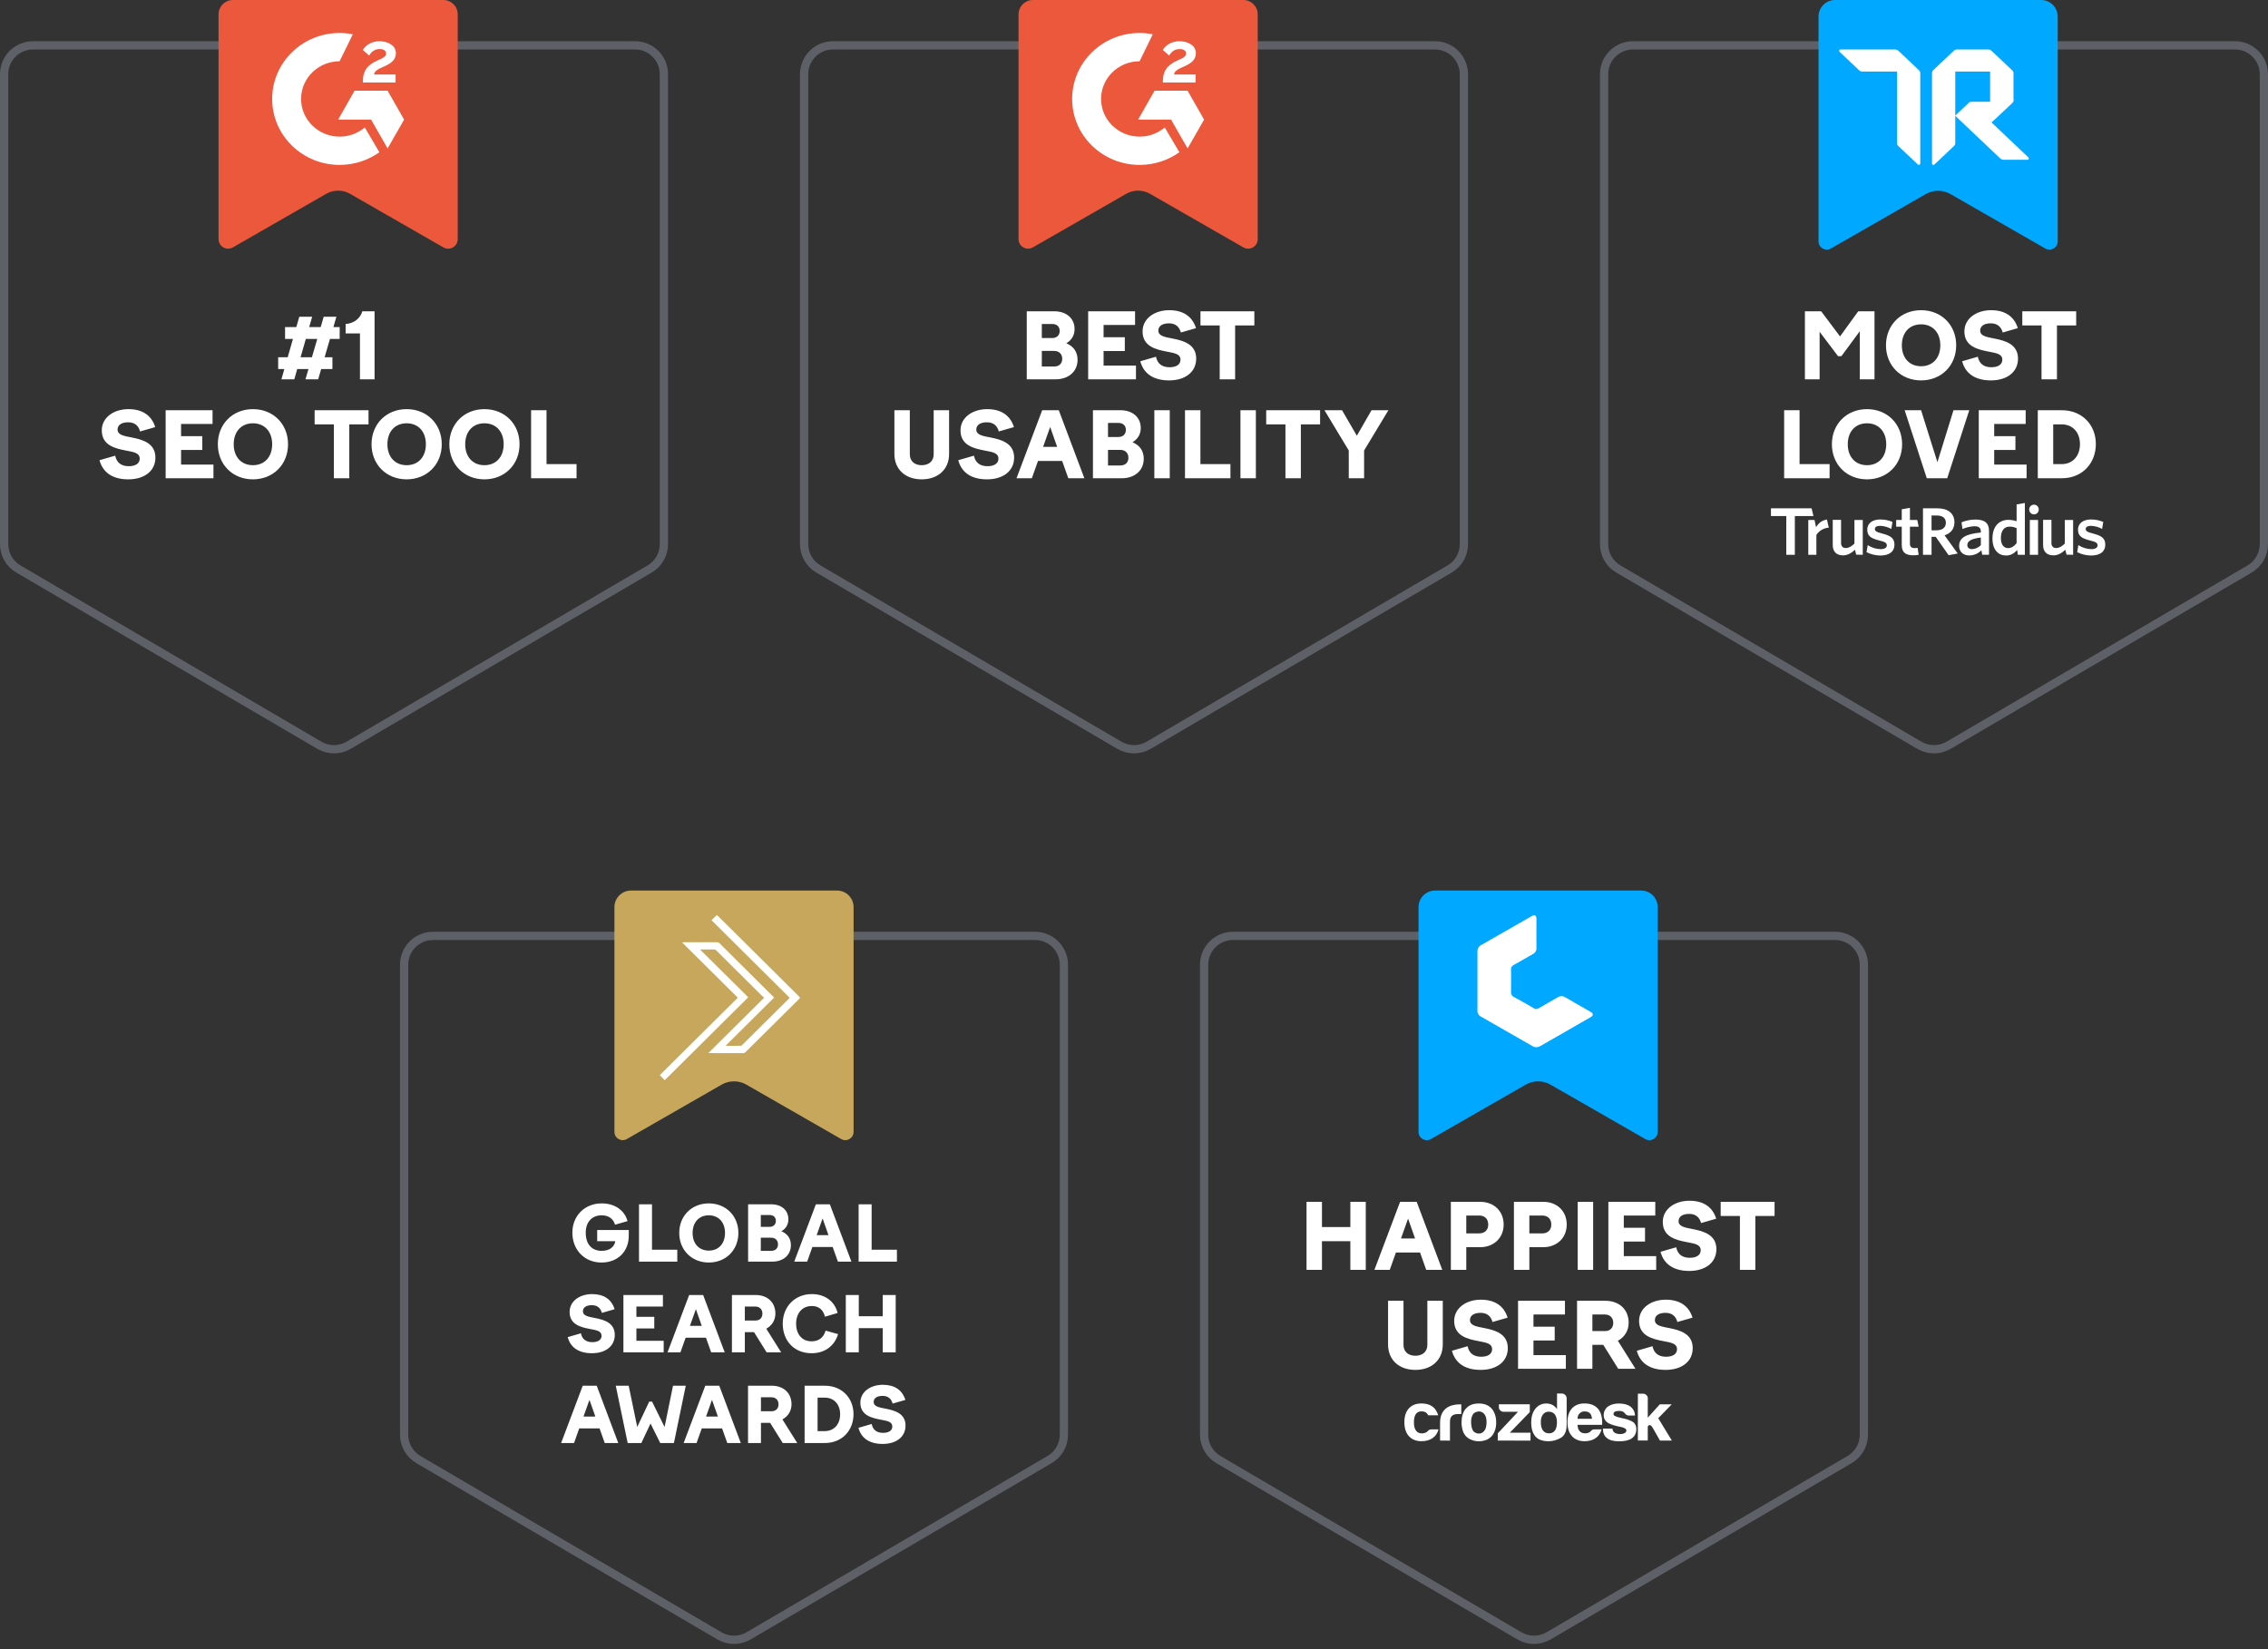<svg width="275" height="200" viewBox="0 0 275 200" fill="none" xmlns="http://www.w3.org/2000/svg">
<rect x="0" y="0" width="275" height="200" fill="#333333" stroke="none"/>
<path d="M0.5 65.985V9C0.5 7.067 2.067 5.5 4 5.5H77C78.933 5.5 80.5 7.067 80.5 9V65.985C80.5 67.228 79.841 68.377 78.769 69.005L42.269 90.384C41.176 91.024 39.824 91.024 38.731 90.384L2.231 69.005C1.159 68.377 0.5 67.228 0.5 65.985Z" stroke="#5E6067"/>
<path d="M28.237 0C27.278 0 26.5 0.778 26.5 1.737V29C26.5 29.89 27.463 30.447 28.235 30.004L39.559 23.504C40.451 22.992 41.549 22.992 42.441 23.504L53.765 30.004C54.537 30.447 55.5 29.89 55.5 29V1.737C55.5 0.778 54.722 0 53.763 0H28.237Z" fill="#EB583C"/>
<path d="M47.968 9.032H45.347C45.422 8.665 45.676 8.468 46.186 8.233L46.674 8.017C47.533 7.622 48 7.18 48 6.457C48 5.996 47.798 5.639 47.406 5.385C47.013 5.122 46.546 5 45.995 5C45.56 5 45.167 5.103 44.796 5.301C44.435 5.498 44.17 5.752 44 6.062L44.764 6.739C45.061 6.212 45.485 5.949 46.048 5.949C46.525 5.949 46.812 6.165 46.812 6.466C46.812 6.72 46.674 6.927 46.122 7.18L45.814 7.312C45.135 7.613 44.668 7.961 44.403 8.355C44.138 8.741 44 9.239 44 9.84V10H47.968V9.041V9.032Z" fill="white"/>
<path d="M46.998 11H42.993L41 14.505H44.995L46.998 18L49 14.505L46.998 11Z" fill="white"/>
<path d="M41.179 16.57C38.601 16.57 36.507 14.522 36.507 12C36.507 9.478 38.601 7.43 41.179 7.43L42.78 4.155C42.266 4.058 41.733 4 41.179 4C36.665 4 33 7.585 33 12C33 16.416 36.665 20 41.179 20C42.977 20 44.647 19.43 46 18.464L44.232 15.459C43.412 16.145 42.355 16.57 41.189 16.57H41.179Z" fill="white"/>
<path d="M33.728 44.757V43.327H34.883L35.521 41.105H34.564V39.664H35.928L36.291 38.41H37.853L37.49 39.664H38.887L39.25 38.41H40.79L40.427 39.664H41.186V41.105H40.009L39.36 43.327H40.306V44.757H38.942L38.579 46H37.039L37.402 44.757H36.038L35.686 46H34.124L34.476 44.757H33.728ZM36.445 43.327H37.82L38.469 41.105H37.083L36.445 43.327ZM43.646 46V40.434H41.908V39.29C42.997 39.224 43.723 38.52 43.932 37.75H45.417V46H43.646ZM18.821 51.796L16.984 52.324C16.808 51.642 16.346 51.213 15.543 51.213C14.751 51.213 14.256 51.532 14.256 52.093C14.256 52.764 15.059 52.874 16.005 53.061C17.292 53.314 18.843 53.743 18.843 55.492C18.843 57.12 17.512 58.132 15.554 58.132C13.695 58.132 12.474 57.34 12.067 55.811L13.97 55.261C14.146 56.152 14.751 56.537 15.62 56.537C16.39 56.537 16.94 56.229 16.94 55.624C16.94 54.909 16.192 54.821 15.301 54.645C13.97 54.392 12.342 54.018 12.342 52.192C12.342 50.63 13.794 49.618 15.576 49.618C17.248 49.618 18.37 50.355 18.821 51.796ZM20.085 58V49.75H25.772V51.411H21.955V52.896H24.529V54.568H21.955V56.339H25.882V58H20.085ZM26.413 53.875C26.413 51.422 28.206 49.618 30.669 49.618C33.133 49.618 34.926 51.422 34.926 53.875C34.926 56.328 33.133 58.132 30.669 58.132C28.206 58.132 26.413 56.328 26.413 53.875ZM33.002 53.875C33.002 52.335 32.078 51.334 30.669 51.334C29.262 51.334 28.337 52.335 28.337 53.875C28.337 55.415 29.262 56.416 30.669 56.416C32.078 56.416 33.002 55.415 33.002 53.875ZM40.482 58V51.466H38.15V49.75H44.684V51.466H42.352V58H40.482ZM45.05 53.875C45.05 51.422 46.843 49.618 49.307 49.618C51.771 49.618 53.564 51.422 53.564 53.875C53.564 56.328 51.771 58.132 49.307 58.132C46.843 58.132 45.05 56.328 45.05 53.875ZM51.639 53.875C51.639 52.335 50.715 51.334 49.307 51.334C47.899 51.334 46.975 52.335 46.975 53.875C46.975 55.415 47.899 56.416 49.307 56.416C50.715 56.416 51.639 55.415 51.639 53.875ZM54.482 53.875C54.482 51.422 56.275 49.618 58.739 49.618C61.203 49.618 62.996 51.422 62.996 53.875C62.996 56.328 61.203 58.132 58.739 58.132C56.275 58.132 54.482 56.328 54.482 53.875ZM61.071 53.875C61.071 52.335 60.147 51.334 58.739 51.334C57.331 51.334 56.407 52.335 56.407 53.875C56.407 55.415 57.331 56.416 58.739 56.416C60.147 56.416 61.071 55.415 61.071 53.875ZM64.397 58V49.75H66.267V56.284H69.908V58H64.397Z" fill="white"/>
<path d="M97.5 65.985V9C97.5 7.067 99.067 5.5 101 5.5H174C175.933 5.5 177.5 7.067 177.5 9V65.985C177.5 67.228 176.841 68.377 175.769 69.005L139.269 90.384C138.176 91.024 136.824 91.024 135.731 90.384L99.231 69.005C98.159 68.377 97.5 67.228 97.5 65.985Z" stroke="#5E6067"/>
<path d="M125.237 0C124.278 0 123.5 0.778 123.5 1.737V29C123.5 29.89 124.463 30.447 125.235 30.004L136.558 23.504C137.451 22.992 138.549 22.992 139.442 23.504L150.765 30.004C151.537 30.447 152.5 29.89 152.5 29V1.737C152.5 0.778 151.722 0 150.763 0H125.237Z" fill="#EB583C"/>
<path d="M144.968 9.032H142.347C142.422 8.665 142.676 8.468 143.186 8.233L143.674 8.017C144.533 7.622 145 7.18 145 6.457C145 5.996 144.798 5.639 144.406 5.385C144.013 5.122 143.546 5 142.995 5C142.56 5 142.167 5.103 141.796 5.301C141.435 5.498 141.17 5.752 141 6.062L141.764 6.739C142.061 6.212 142.485 5.949 143.048 5.949C143.525 5.949 143.812 6.165 143.812 6.466C143.812 6.72 143.674 6.927 143.122 7.18L142.814 7.312C142.135 7.613 141.668 7.961 141.403 8.355C141.138 8.741 141 9.239 141 9.84V10H144.968V9.041V9.032Z" fill="white"/>
<path d="M143.998 11H139.993L138 14.505H141.995L143.998 18L146 14.505L143.998 11Z" fill="white"/>
<path d="M138.179 16.57C135.601 16.57 133.507 14.522 133.507 12C133.507 9.478 135.601 7.43 138.179 7.43L139.78 4.155C139.266 4.058 138.733 4 138.179 4C133.665 4 130 7.585 130 12C130 16.416 133.665 20 138.179 20C139.977 20 141.647 19.43 143 18.464L141.232 15.459C140.412 16.145 139.355 16.57 138.189 16.57H138.179Z" fill="white"/>
<path d="M124.497 46V37.75H127.83C129.293 37.75 130.294 38.597 130.294 39.906C130.294 40.643 129.964 41.226 129.293 41.633C130.217 42.007 130.657 42.733 130.657 43.635C130.657 45.054 129.568 46 127.995 46H124.497ZM127.588 39.29H126.323V40.995H127.588C128.138 40.995 128.49 40.654 128.49 40.137C128.49 39.609 128.138 39.29 127.588 39.29ZM127.808 42.557H126.323V44.449H127.808C128.435 44.449 128.798 44.086 128.798 43.514C128.798 42.92 128.402 42.557 127.808 42.557ZM131.942 46V37.75H137.629V39.411H133.812V40.896H136.386V42.568H133.812V44.339H137.739V46H131.942ZM145.018 39.796L143.181 40.324C143.005 39.642 142.543 39.213 141.74 39.213C140.948 39.213 140.453 39.532 140.453 40.093C140.453 40.764 141.256 40.874 142.202 41.061C143.489 41.314 145.04 41.743 145.04 43.492C145.04 45.12 143.709 46.132 141.751 46.132C139.892 46.132 138.671 45.34 138.264 43.811L140.167 43.261C140.343 44.152 140.948 44.537 141.817 44.537C142.587 44.537 143.137 44.229 143.137 43.624C143.137 42.909 142.389 42.821 141.498 42.645C140.167 42.392 138.539 42.018 138.539 40.192C138.539 38.63 139.991 37.618 141.773 37.618C143.445 37.618 144.567 38.355 145.018 39.796ZM147.891 46V39.466H145.559V37.75H152.093V39.466H149.761V46H147.891ZM111.758 56.416C112.66 56.416 113.21 55.899 113.21 55.096V49.75H115.08V55.052C115.08 56.933 113.727 58.132 111.758 58.132C109.789 58.132 108.447 56.933 108.447 55.052V49.75H110.317V55.096C110.317 55.899 110.867 56.416 111.758 56.416ZM122.943 51.796L121.106 52.324C120.93 51.642 120.468 51.213 119.665 51.213C118.873 51.213 118.378 51.532 118.378 52.093C118.378 52.764 119.181 52.874 120.127 53.061C121.414 53.314 122.965 53.743 122.965 55.492C122.965 57.12 121.634 58.132 119.676 58.132C117.817 58.132 116.596 57.34 116.189 55.811L118.092 55.261C118.268 56.152 118.873 56.537 119.742 56.537C120.512 56.537 121.062 56.229 121.062 55.624C121.062 54.909 120.314 54.821 119.423 54.645C118.092 54.392 116.464 54.018 116.464 52.192C116.464 50.63 117.916 49.618 119.698 49.618C121.37 49.618 122.492 50.355 122.943 51.796ZM123.254 58L126.367 49.75H128.38L131.482 58H129.535L128.787 55.899H125.861L125.113 58H123.254ZM126.477 54.194H128.182L127.335 51.785L126.477 54.194ZM132.522 58V49.75H135.855C137.318 49.75 138.319 50.597 138.319 51.906C138.319 52.643 137.989 53.226 137.318 53.633C138.242 54.007 138.682 54.733 138.682 55.635C138.682 57.054 137.593 58 136.02 58H132.522ZM135.613 51.29H134.348V52.995H135.613C136.163 52.995 136.515 52.654 136.515 52.137C136.515 51.609 136.163 51.29 135.613 51.29ZM135.833 54.557H134.348V56.449H135.833C136.46 56.449 136.823 56.086 136.823 55.514C136.823 54.92 136.427 54.557 135.833 54.557ZM139.966 58V49.75H141.836V58H139.966ZM143.683 58V49.75H145.553V56.284H149.194V58H143.683ZM150.407 58V49.75H152.277V58H150.407ZM155.862 58V51.466H153.53V49.75H160.064V51.466H157.732V58H155.862ZM163.541 58V54.634L160.593 49.75H162.727L164.52 52.841L166.302 49.75H168.348L165.4 54.634V58H163.541Z" fill="white"/>
<path d="M194.5 65.985V9C194.5 7.067 196.067 5.5 198 5.5H271C272.933 5.5 274.5 7.067 274.5 9V65.985C274.5 67.228 273.841 68.377 272.769 69.005L236.269 90.384C235.176 91.024 233.824 91.024 232.731 90.384L196.231 69.005C195.159 68.377 194.5 67.228 194.5 65.985Z" stroke="#5E6067"/>
<path d="M222.51 0C221.4 0 220.5 0.9 220.5 2.01V29.265C220.5 30.037 221.336 30.521 222.006 30.136L233.5 23.538C234.429 23.005 235.572 23.005 236.501 23.538L247.995 30.136C248.665 30.521 249.5 30.037 249.5 29.265V2.01C249.5 0.9 248.601 0 247.491 0H222.51Z" fill="#00A9FF"/>
<path fill-rule="evenodd" clip-rule="evenodd" d="M232.837 8.863C232.835 8.728 232.777 8.607 232.677 8.513L230.163 6.137C230.123 6.1 230.071 6.074 230.018 6.048V6.041H230.003L230.018 6.048V6.058C229.943 6.02 229.86 6 229.771 6H223.175C223.073 6 223 6.069 223 6.165C223 6.206 223.015 6.247 223.059 6.288L225.427 8.526C225.529 8.622 225.659 8.677 225.805 8.677H230.018V17.354C230.018 17.491 230.076 17.614 230.178 17.711L232.546 19.948C232.575 19.976 232.619 19.99 232.662 19.99C232.764 19.99 232.837 19.921 232.837 19.825V8.992C232.837 8.997 232.837 9.002 232.837 9.007V8.883L232.837 8.863ZM237.283 6C237.137 6 237.007 6.055 236.905 6.151L234.391 8.526C234.36 8.556 234.336 8.593 234.314 8.627C234.306 8.64 234.298 8.652 234.29 8.663H234.316C234.285 8.722 234.266 8.786 234.262 8.854C234.262 8.864 234.261 8.873 234.261 8.883V19.839C234.261 19.88 234.276 19.921 234.305 19.948C234.377 20.017 234.479 20.017 234.552 19.948L236.92 17.711C237.022 17.614 237.08 17.491 237.08 17.354V14.046L242.557 19.235C242.659 19.331 242.79 19.372 242.935 19.372H245.826C245.928 19.372 246.001 19.303 246.001 19.207C246.001 19.166 245.986 19.125 245.957 19.097L241.482 14.855L241.308 14.69V14.677L241.482 14.841L241.49 14.834L241.497 14.841L243.997 12.494C244.098 12.398 244.156 12.274 244.156 12.137V12.013H244.142C244.142 12.022 244.141 12.031 244.141 12.039V8.983C244.141 8.991 244.142 8.999 244.142 9.007V8.883C244.142 8.746 244.083 8.622 243.982 8.526L241.468 6.151C241.366 6.055 241.236 6 241.09 6H241.089H237.284H237.283ZM241.307 12.343V8.677H237.08V14.017L238.779 12.412C238.823 12.37 238.867 12.357 238.91 12.357H239.012C239.025 12.348 239.041 12.343 239.056 12.343H241.307Z" fill="white"/>
<path d="M218.85 46V37.75H220.819L223.107 40.797L225.318 37.75H227.287V46H225.505V40.17L223.272 43.195H222.865L220.632 40.236V46H218.85ZM228.679 41.875C228.679 39.422 230.472 37.618 232.936 37.618C235.4 37.618 237.193 39.422 237.193 41.875C237.193 44.328 235.4 46.132 232.936 46.132C230.472 46.132 228.679 44.328 228.679 41.875ZM235.268 41.875C235.268 40.335 234.344 39.334 232.936 39.334C231.528 39.334 230.604 40.335 230.604 41.875C230.604 43.415 231.528 44.416 232.936 44.416C234.344 44.416 235.268 43.415 235.268 41.875ZM244.666 39.796L242.829 40.324C242.653 39.642 242.191 39.213 241.388 39.213C240.596 39.213 240.101 39.532 240.101 40.093C240.101 40.764 240.904 40.874 241.85 41.061C243.137 41.314 244.688 41.743 244.688 43.492C244.688 45.12 243.357 46.132 241.399 46.132C239.54 46.132 238.319 45.34 237.912 43.811L239.815 43.261C239.991 44.152 240.596 44.537 241.465 44.537C242.235 44.537 242.785 44.229 242.785 43.624C242.785 42.909 242.037 42.821 241.146 42.645C239.815 42.392 238.187 42.018 238.187 40.192C238.187 38.63 239.639 37.618 241.421 37.618C243.093 37.618 244.215 38.355 244.666 39.796ZM247.54 46V39.466H245.208V37.75H251.742V39.466H249.41V46H247.54ZM216.331 58V49.75H218.201V56.284H221.842V58H216.331ZM222.121 53.875C222.121 51.422 223.914 49.618 226.378 49.618C228.842 49.618 230.635 51.422 230.635 53.875C230.635 56.328 228.842 58.132 226.378 58.132C223.914 58.132 222.121 56.328 222.121 53.875ZM228.71 53.875C228.71 52.335 227.786 51.334 226.378 51.334C224.97 51.334 224.046 52.335 224.046 53.875C224.046 55.415 224.97 56.416 226.378 56.416C227.786 56.416 228.71 55.415 228.71 53.875ZM230.945 49.75H232.936L234.916 56.053L236.863 49.75H238.777L236.104 58H233.629L230.945 49.75ZM239.931 58V49.75H245.618V51.411H241.801V52.896H244.375V54.568H241.801V56.339H245.728V58H239.931ZM247.086 58V49.75H249.99C252.487 49.75 254.126 51.554 254.126 53.842C254.126 56.185 252.487 58 249.99 58H247.086ZM249.99 51.466H248.956V56.284H249.99C251.332 56.284 252.201 55.283 252.201 53.864C252.201 52.456 251.332 51.466 249.99 51.466Z" fill="white"/>
<path fill-rule="evenodd" clip-rule="evenodd" d="M253.726 64.687C254.822 64.967 255.27 65.266 255.27 66.058C255.27 66.878 254.669 67.37 253.526 67.37C252.954 67.361 252.382 67.225 251.867 66.965L252.001 66.106C252.477 66.415 253.02 66.579 253.573 66.598C254.059 66.598 254.336 66.424 254.336 66.144C254.336 65.836 254.136 65.72 253.421 65.546C252.391 65.285 251.962 64.996 251.962 64.224C251.962 63.51 252.544 62.998 253.535 62.998C254.05 62.998 254.555 63.094 255.022 63.297L254.889 64.147C254.469 63.915 254.012 63.789 253.535 63.77C253.106 63.77 252.896 63.925 252.896 64.156C252.896 64.388 253.068 64.523 253.726 64.687ZM251.371 63.056V67.283L250.571 67.264L250.428 66.675C250.018 67.052 249.551 67.351 248.979 67.351C248.159 67.351 247.73 66.878 247.73 66.096V63.046H248.741V65.836C248.741 66.212 248.912 66.463 249.322 66.463C249.675 66.463 250.027 66.251 250.361 65.922V63.056H251.371ZM247.12 63.056V67.283H246.119V63.056H247.12ZM247.206 61.791C247.206 61.463 246.949 61.203 246.625 61.203C246.301 61.203 246.043 61.463 246.043 61.791C246.043 62.12 246.301 62.38 246.625 62.38C246.949 62.38 247.206 62.12 247.206 61.791ZM243.489 66.473C243.899 66.473 244.223 66.241 244.518 65.874V64.05C244.251 63.925 243.946 63.857 243.641 63.867C243.05 63.867 242.612 64.32 242.612 65.247C242.612 66.077 242.984 66.473 243.489 66.473ZM245.519 61V67.283H244.671L244.585 66.704C244.27 67.061 243.851 67.37 243.241 67.37C242.326 67.37 241.592 66.714 241.592 65.305C241.592 63.741 242.488 63.046 243.498 63.046C243.851 63.046 244.194 63.104 244.518 63.21V61.174L245.519 61ZM239.104 66.598C239.504 66.579 239.886 66.415 240.172 66.125H240.181V65.189C238.856 65.343 238.542 65.701 238.542 66.106C238.542 66.405 238.761 66.598 239.104 66.598ZM241.173 64.407V67.274H240.343L240.248 66.733C239.867 67.129 239.342 67.361 238.79 67.361C238.046 67.361 237.55 66.926 237.55 66.202C237.55 65.189 238.408 64.755 240.181 64.581V64.446C240.181 63.992 239.895 63.818 239.419 63.818C238.914 63.838 238.418 63.953 237.96 64.156L237.836 63.345C238.37 63.123 238.952 63.008 239.533 63.008C240.639 63.008 241.173 63.413 241.173 64.407ZM235.778 64.919L237.379 67.129L236.273 67.332L234.71 65.102H234.205V67.283H233.166V61.647H234.929C236.207 61.647 236.979 62.264 236.979 63.345C236.979 64.175 236.502 64.687 235.778 64.919ZM234.796 64.311C235.501 64.311 235.94 63.992 235.94 63.403C235.94 62.843 235.568 62.525 234.853 62.515H234.205V64.311H234.796ZM232.518 66.444L232.642 67.283C232.422 67.332 232.203 67.351 231.974 67.341C231.145 67.341 230.592 67.052 230.592 66.106V63.876H229.916V63.056H230.592V61.763L231.584 61.589V63.056H232.47L232.642 63.876H231.584V65.942C231.584 66.289 231.746 66.473 232.156 66.473C232.279 66.473 232.403 66.463 232.518 66.444ZM228.162 64.687C229.258 64.967 229.706 65.266 229.706 66.058C229.706 66.878 229.105 67.37 227.99 67.37C227.409 67.361 226.837 67.225 226.322 66.965L226.465 66.106C226.932 66.415 227.466 66.579 228.019 66.598C228.505 66.598 228.781 66.424 228.781 66.144C228.781 65.836 228.581 65.72 227.866 65.546C226.837 65.285 226.408 64.996 226.408 64.224C226.408 63.51 226.989 62.998 227.981 62.998C228.495 62.998 229.001 63.094 229.468 63.297L229.325 64.147C228.905 63.915 228.448 63.789 227.971 63.77C227.542 63.77 227.333 63.925 227.333 64.156C227.333 64.388 227.504 64.523 228.162 64.687ZM225.865 63.056V67.283L225.064 67.264L224.921 66.675C224.511 67.052 224.044 67.351 223.472 67.351C222.652 67.351 222.224 66.878 222.224 66.096V63.046H223.234V65.836C223.234 66.212 223.405 66.463 223.815 66.463C224.168 66.463 224.521 66.251 224.854 65.922V63.056H225.865ZM221.518 62.998L221.747 63.992C221.137 64.031 220.575 64.359 220.241 64.87V67.283H219.259V63.056H220.012L220.203 63.934C220.498 63.452 220.88 63.114 221.518 62.998ZM219.659 61.646L219.888 62.583H217.629V67.283H216.59V62.583H214.731V61.646H219.659Z" fill="white"/>
<path d="M49 173.985V117C49 115.067 50.567 113.5 52.5 113.5H125.5C127.433 113.5 129 115.067 129 117V173.985C129 175.228 128.341 176.377 127.269 177.005L90.769 198.384C89.676 199.024 88.323 199.024 87.231 198.384L50.731 177.005C49.659 176.377 49 175.228 49 173.985Z" stroke="#5E6067"/>
<path d="M76.51 108C75.4 108 74.5 108.9 74.5 110.01V137.265C74.5 138.037 75.335 138.521 76.005 138.136L87.499 131.538C88.429 131.004 89.571 131.004 90.501 131.538L101.995 138.136C102.665 138.521 103.5 138.037 103.5 137.265V110.01C103.5 108.9 102.6 108 101.49 108H76.51Z" fill="#C6A75C"/>
<g clip-path="url(#clip0_233_3022)">
<path d="M80.601 130.999C80.412 130.807 80.208 130.601 80 130.391C83.14 127.271 86.291 124.142 89.46 120.993C87.204 118.755 84.965 116.534 82.708 114.293C82.763 114.282 82.794 114.271 82.824 114.271C84.188 114.271 85.552 114.273 86.915 114.268C87.056 114.268 87.156 114.305 87.255 114.403C88.272 115.421 89.292 116.434 90.313 117.447C91.462 118.59 92.612 119.731 93.763 120.874C93.798 120.908 93.83 120.944 93.865 120.981C91.912 122.919 89.968 124.849 87.999 126.804C88.072 126.816 88.103 126.827 88.134 126.827C88.685 126.829 89.235 126.831 89.786 126.826C89.848 126.826 89.924 126.798 89.967 126.756C91.887 124.854 93.805 122.949 95.723 121.044C95.733 121.034 95.74 121.02 95.75 121.006C92.596 117.872 89.444 114.741 86.273 111.594C86.489 111.379 86.679 111.187 86.876 111.005C86.894 110.988 86.984 111.017 87.016 111.048C87.353 111.376 87.684 111.707 88.018 112.038C90.987 114.988 93.958 117.937 96.928 120.886C97 120.958 97.038 121.001 96.943 121.096C94.755 123.261 92.57 125.431 90.387 127.602C90.303 127.686 90.22 127.718 90.101 127.718C88.742 127.713 87.383 127.714 86.024 127.713C85.982 127.713 85.939 127.713 85.889 127.713C88.142 125.477 90.383 123.252 92.624 121.028C92.63 121.002 92.636 120.977 92.642 120.952C92.58 120.912 92.508 120.883 92.456 120.832C90.593 118.984 88.731 117.136 86.872 115.284C86.773 115.184 86.672 115.146 86.532 115.147C86.012 115.155 85.491 115.15 84.97 115.15C84.948 115.15 84.924 115.155 84.891 115.159C86.845 117.096 88.789 119.023 90.725 120.944C87.327 124.319 83.962 127.66 80.6 131L80.601 130.999Z" fill="white"/>
</g>
<path d="M71.022 149.488C71.022 150.897 71.754 151.694 72.959 151.694C73.913 151.694 74.497 151.221 74.608 150.526H72.412V149.164H76.239V149.877C76.239 151.749 74.933 153.111 72.931 153.111C70.883 153.111 69.401 151.592 69.401 149.488C69.401 147.44 70.902 145.939 72.95 145.939C74.506 145.939 75.72 146.736 76.091 148.089L74.571 148.525C74.377 147.82 73.811 147.385 72.95 147.385C71.838 147.385 71.022 148.135 71.022 149.488ZM77.481 153V146.051H79.056V151.555H82.123V153H77.481ZM82.359 149.525C82.359 147.459 83.869 145.939 85.944 145.939C88.02 145.939 89.53 147.459 89.53 149.525C89.53 151.592 88.02 153.111 85.944 153.111C83.869 153.111 82.359 151.592 82.359 149.525ZM87.909 149.525C87.909 148.228 87.13 147.385 85.944 147.385C84.758 147.385 83.98 148.228 83.98 149.525C83.98 150.823 84.758 151.666 85.944 151.666C87.13 151.666 87.909 150.823 87.909 149.525ZM90.71 153V146.051H93.518C94.75 146.051 95.594 146.764 95.594 147.867C95.594 148.488 95.316 148.979 94.75 149.321C95.529 149.636 95.899 150.248 95.899 151.008C95.899 152.203 94.982 153 93.657 153H90.71ZM93.314 147.348H92.249V148.784H93.314C93.777 148.784 94.074 148.497 94.074 148.061C94.074 147.617 93.777 147.348 93.314 147.348ZM93.499 150.1H92.249V151.694H93.499C94.028 151.694 94.333 151.388 94.333 150.906C94.333 150.406 94 150.1 93.499 150.1ZM96.305 153L98.927 146.051H100.623L103.236 153H101.596L100.965 151.23H98.501L97.871 153H96.305ZM99.02 149.794H100.456L99.742 147.765L99.02 149.794ZM104.111 153V146.051H105.687V151.555H108.754V153H104.111ZM74.525 158.774L72.978 159.219C72.829 158.644 72.44 158.283 71.764 158.283C71.097 158.283 70.68 158.552 70.68 159.024C70.68 159.589 71.356 159.682 72.153 159.84C73.237 160.053 74.543 160.414 74.543 161.887C74.543 163.259 73.422 164.111 71.773 164.111C70.207 164.111 69.178 163.444 68.836 162.156L70.439 161.693C70.587 162.443 71.097 162.768 71.829 162.768C72.477 162.768 72.94 162.508 72.94 161.999C72.94 161.396 72.31 161.322 71.56 161.174C70.439 160.961 69.067 160.646 69.067 159.108C69.067 157.792 70.29 156.939 71.791 156.939C73.2 156.939 74.145 157.56 74.525 158.774ZM75.59 164V157.051H80.38V158.45H77.165V159.701H79.333V161.109H77.165V162.601H80.473V164H75.59ZM80.94 164L83.562 157.051H85.258L87.871 164H86.231L85.601 162.23H83.136L82.506 164H80.94ZM83.655 160.794H85.091L84.378 158.765L83.655 160.794ZM88.747 164V157.051H91.638C93.028 157.051 94.019 157.922 94.019 159.302C94.019 160.118 93.584 160.775 92.916 161.137L94.714 164H92.954L91.425 161.554H90.313V164H88.747ZM91.573 158.45H90.313V160.145H91.601C92.12 160.145 92.444 159.821 92.444 159.302C92.444 158.783 92.101 158.45 91.573 158.45ZM94.909 160.525C94.909 158.468 96.373 156.939 98.439 156.939C100.042 156.939 101.219 157.829 101.562 159.228L100.033 159.682C99.82 158.857 99.301 158.385 98.439 158.385C97.263 158.385 96.531 159.265 96.531 160.525C96.531 161.785 97.226 162.666 98.402 162.666C99.283 162.666 99.866 162.212 100.107 161.368L101.618 161.795C101.191 163.231 100.015 164.111 98.402 164.111C96.299 164.111 94.909 162.61 94.909 160.525ZM102.555 164V157.051H104.13V159.627H107.031V157.051H108.606V164H107.031V161.072H104.13V164H102.555ZM68.037 175L70.659 168.051H72.354L74.967 175H73.327L72.697 173.23H70.233L69.603 175H68.037ZM70.751 171.794H72.188L71.474 169.765L70.751 171.794ZM78.721 169.978H79.064L80.583 173.054L81.603 168.051H83.15L81.714 175H80.055L78.878 172.637L77.766 175H76.108L74.662 168.051H76.228L77.266 173.054L78.721 169.978ZM82.894 175L85.517 168.051H87.212L89.825 175H88.185L87.555 173.23H85.091L84.46 175H82.894ZM85.609 171.794H87.046L86.332 169.765L85.609 171.794ZM90.701 175V168.051H93.592C94.982 168.051 95.974 168.922 95.974 170.302C95.974 171.118 95.538 171.775 94.871 172.137L96.668 175H94.908L93.379 172.554H92.267V175H90.701ZM93.527 169.45H92.267V171.145H93.555C94.074 171.145 94.398 170.821 94.398 170.302C94.398 169.783 94.055 169.45 93.527 169.45ZM97.56 175V168.051H100.006C102.11 168.051 103.49 169.57 103.49 171.497C103.49 173.471 102.11 175 100.006 175H97.56ZM100.006 169.496H99.135V173.555H100.006C101.137 173.555 101.869 172.711 101.869 171.516C101.869 170.33 101.137 169.496 100.006 169.496ZM109.779 169.774L108.231 170.219C108.083 169.644 107.694 169.283 107.017 169.283C106.35 169.283 105.933 169.552 105.933 170.024C105.933 170.589 106.61 170.682 107.407 170.84C108.491 171.053 109.797 171.414 109.797 172.887C109.797 174.259 108.676 175.111 107.027 175.111C105.461 175.111 104.432 174.444 104.089 173.156L105.692 172.693C105.841 173.443 106.35 173.768 107.082 173.768C107.731 173.768 108.194 173.508 108.194 172.999C108.194 172.396 107.564 172.322 106.814 172.174C105.692 171.961 104.321 171.646 104.321 170.108C104.321 168.792 105.544 167.939 107.045 167.939C108.454 167.939 109.399 168.56 109.779 169.774Z" fill="white"/>
<path d="M146 173.985V117C146 115.067 147.567 113.5 149.5 113.5H222.5C224.433 113.5 226 115.067 226 117V173.985C226 175.228 225.341 176.377 224.269 177.005L187.769 198.384C186.676 199.024 185.324 199.024 184.231 198.384L147.731 177.005C146.659 176.377 146 175.228 146 173.985Z" stroke="#5E6067"/>
<path d="M174.01 108C172.9 108 172 108.9 172 110.01V137.265C172 138.037 172.835 138.521 173.505 138.136L184.999 131.538C185.929 131.004 187.071 131.004 188.001 131.538L199.495 138.136C200.165 138.521 201 138.037 201 137.265V110.01C201 108.9 200.1 108 198.99 108H174.01Z" fill="#00A9FF"/>
<path d="M192.841 122.699C191.826 122.118 190.798 121.537 189.784 120.944C189.51 120.763 189.159 120.763 188.886 120.944C188.132 121.395 187.351 121.808 186.596 122.26C186.453 122.363 186.284 122.389 186.115 122.35C185.296 121.873 184.45 121.383 183.604 120.931C183.331 120.815 183.175 120.531 183.214 120.234C183.227 119.344 183.227 118.454 183.214 117.576C183.188 117.344 183.331 117.112 183.552 117.021C184.32 116.596 185.074 116.144 185.842 115.718C186.141 115.576 186.323 115.28 186.297 114.944C186.284 113.783 186.297 112.609 186.297 111.447C186.297 111.009 186.102 110.893 185.725 111.099C184.71 111.68 183.683 112.26 182.668 112.854C182.629 112.867 182.59 112.893 182.551 112.918C181.562 113.486 180.586 114.054 179.598 114.609C179.351 114.725 179.195 114.957 179.156 115.228C179.156 115.241 179.156 115.267 179.143 115.28C179.129 115.292 179.143 115.318 179.143 115.331C179.143 115.344 179.143 115.37 179.143 115.396C179.143 117.55 179.143 119.705 179.143 121.86C179.143 122.079 179.143 122.311 179.143 122.531C179.116 122.853 179.299 123.163 179.598 123.305C181.666 124.492 183.748 125.679 185.816 126.866C186.024 126.995 186.271 127.034 186.505 126.969C186.596 126.944 186.675 126.905 186.753 126.866C187.728 126.298 188.717 125.744 189.706 125.176C189.745 125.15 189.771 125.137 189.81 125.111L192.867 123.357C193.231 123.15 193.231 122.918 192.841 122.699Z" fill="white"/>
<path d="M158.42 154V145.75H160.29V148.808H163.733V145.75H165.603V154H163.733V150.524H160.29V154H158.42ZM166.651 154L169.764 145.75H171.777L174.879 154H172.932L172.184 151.899H169.258L168.51 154H166.651ZM169.874 150.194H171.579L170.732 147.785L169.874 150.194ZM175.919 154V145.75H179.472C181.166 145.75 182.321 146.894 182.321 148.511C182.321 150.084 181.166 151.25 179.472 151.25H177.789V154H175.919ZM179.351 147.411H177.789V149.578H179.351C180.011 149.578 180.451 149.182 180.451 148.511C180.451 147.807 180.011 147.411 179.351 147.411ZM183.568 154V145.75H187.121C188.815 145.75 189.97 146.894 189.97 148.511C189.97 150.084 188.815 151.25 187.121 151.25H185.438V154H183.568ZM187 147.411H185.438V149.578H187C187.66 149.578 188.1 149.182 188.1 148.511C188.1 147.807 187.66 147.411 187 147.411ZM191.302 154V145.75H193.172V154H191.302ZM195.019 154V145.75H200.706V147.411H196.889V148.896H199.463V150.568H196.889V152.339H200.816V154H195.019ZM208.095 147.796L206.258 148.324C206.082 147.642 205.62 147.213 204.817 147.213C204.025 147.213 203.53 147.532 203.53 148.093C203.53 148.764 204.333 148.874 205.279 149.061C206.566 149.314 208.117 149.743 208.117 151.492C208.117 153.12 206.786 154.132 204.828 154.132C202.969 154.132 201.748 153.34 201.341 151.811L203.244 151.261C203.42 152.152 204.025 152.537 204.894 152.537C205.664 152.537 206.214 152.229 206.214 151.624C206.214 150.909 205.466 150.821 204.575 150.645C203.244 150.392 201.616 150.018 201.616 148.192C201.616 146.63 203.068 145.618 204.85 145.618C206.522 145.618 207.644 146.355 208.095 147.796ZM210.969 154V147.466H208.637V145.75H215.171V147.466H212.839V154H210.969ZM171.618 164.416C172.52 164.416 173.07 163.899 173.07 163.096V157.75H174.94V163.052C174.94 164.933 173.587 166.132 171.618 166.132C169.649 166.132 168.307 164.933 168.307 163.052V157.75H170.177V163.096C170.177 163.899 170.727 164.416 171.618 164.416ZM182.803 159.796L180.966 160.324C180.79 159.642 180.328 159.213 179.525 159.213C178.733 159.213 178.238 159.532 178.238 160.093C178.238 160.764 179.041 160.874 179.987 161.061C181.274 161.314 182.825 161.743 182.825 163.492C182.825 165.12 181.494 166.132 179.536 166.132C177.677 166.132 176.456 165.34 176.049 163.811L177.952 163.261C178.128 164.152 178.733 164.537 179.602 164.537C180.372 164.537 180.922 164.229 180.922 163.624C180.922 162.909 180.174 162.821 179.283 162.645C177.952 162.392 176.324 162.018 176.324 160.192C176.324 158.63 177.776 157.618 179.558 157.618C181.23 157.618 182.352 158.355 182.803 159.796ZM184.067 166V157.75H189.754V159.411H185.937V160.896H188.511V162.568H185.937V164.339H189.864V166H184.067ZM191.221 166V157.75H194.653C196.303 157.75 197.48 158.784 197.48 160.423C197.48 161.391 196.963 162.172 196.171 162.601L198.305 166H196.215L194.4 163.096H193.08V166H191.221ZM194.576 159.411H193.08V161.424H194.609C195.225 161.424 195.61 161.039 195.61 160.423C195.61 159.807 195.203 159.411 194.576 159.411ZM205.222 159.796L203.385 160.324C203.209 159.642 202.747 159.213 201.944 159.213C201.152 159.213 200.657 159.532 200.657 160.093C200.657 160.764 201.46 160.874 202.406 161.061C203.693 161.314 205.244 161.743 205.244 163.492C205.244 165.12 203.913 166.132 201.955 166.132C200.096 166.132 198.875 165.34 198.468 163.811L200.371 163.261C200.547 164.152 201.152 164.537 202.021 164.537C202.791 164.537 203.341 164.229 203.341 163.624C203.341 162.909 202.593 162.821 201.702 162.645C200.371 162.392 198.743 162.018 198.743 160.192C198.743 158.63 200.195 157.618 201.977 157.618C203.649 157.618 204.771 158.355 205.222 159.796Z" fill="white"/>
<path d="M173.563 173.348H174.426C174.302 173.813 174.057 174.163 173.704 174.404C173.346 174.655 172.901 174.78 172.363 174.78C171.712 174.78 171.201 174.576 170.832 174.169C170.463 173.771 170.284 173.202 170.284 172.465C170.284 171.759 170.463 171.21 170.816 170.813C171.18 170.406 171.69 170.202 172.341 170.202C173.031 170.202 173.563 170.4 173.938 170.798C174.144 171.043 174.296 171.331 174.383 171.639H173.178C173.134 171.55 173.074 171.467 173.004 171.393C172.857 171.242 172.646 171.163 172.369 171.163C172.141 171.153 171.913 171.237 171.75 171.393C171.543 171.613 171.44 171.979 171.44 172.486C171.44 172.993 171.543 173.348 171.75 173.562C171.896 173.74 172.119 173.829 172.417 173.829C172.591 173.834 172.765 173.792 172.917 173.714C172.955 173.704 172.982 173.683 173.009 173.656L173.102 173.568C173.14 173.521 173.188 173.474 173.237 173.437C173.346 173.374 173.455 173.343 173.563 173.348Z" fill="white"/>
<path d="M174.612 174.702V172.57C174.612 172.141 174.677 171.781 174.807 171.488C174.927 171.216 175.111 170.97 175.345 170.787C175.573 170.62 175.833 170.495 176.11 170.422C176.404 170.343 176.708 170.307 177.012 170.307H177.185V171.483H176.789C176.458 171.483 176.208 171.561 176.051 171.713C175.893 171.864 175.812 172.11 175.812 172.439V174.707L174.612 174.702Z" fill="white"/>
<path d="M177.882 174.305C177.632 174.091 177.453 173.814 177.366 173.506C177.263 173.166 177.208 172.811 177.214 172.455C177.214 172.152 177.257 171.854 177.344 171.561C177.415 171.29 177.556 171.033 177.746 170.819C178.039 170.49 178.446 170.281 178.891 170.234C179.358 170.171 179.782 170.208 180.162 170.344C180.585 170.5 180.933 170.809 181.123 171.206C181.318 171.572 181.416 171.995 181.416 172.476C181.422 172.784 181.384 173.088 181.297 173.385C181.226 173.615 181.123 173.83 180.987 174.028C180.71 174.394 180.363 174.619 179.939 174.708C179.565 174.807 179.174 174.818 178.799 174.734C178.414 174.645 178.11 174.504 177.882 174.305ZM178.701 171.399C178.463 171.655 178.354 172.032 178.376 172.534C178.397 173.035 178.495 173.385 178.669 173.584C178.739 173.673 178.859 173.746 179.027 173.804C179.196 173.866 179.38 173.872 179.554 173.819C179.733 173.767 179.891 173.647 180.026 173.448C180.162 173.25 180.238 172.931 180.249 172.492C180.249 172.095 180.184 171.797 180.053 171.598C179.923 171.399 179.771 171.274 179.597 171.216C179.429 171.159 179.25 171.159 179.082 171.206C178.94 171.237 178.81 171.305 178.701 171.399Z" fill="white"/>
<path d="M181.608 174.703V173.825L184.062 171.212H182.33C182.178 171.217 182.026 171.159 181.917 171.055C181.803 170.956 181.744 170.814 181.744 170.668V170.302H185.49V171.248L183.068 173.747H185.577V174.708L181.608 174.703Z" fill="white"/>
<path d="M188.788 169H189.374C189.532 169 189.684 169.063 189.787 169.172C189.896 169.277 189.955 169.413 189.961 169.559V172.784C189.961 173.568 189.722 174.096 189.25 174.373C188.793 174.645 188.261 174.791 187.724 174.786C187.425 174.786 187.132 174.739 186.85 174.645C186.578 174.561 186.339 174.404 186.16 174.19C185.829 173.782 185.661 173.228 185.661 172.523C185.661 171.828 185.829 171.274 186.16 170.85C186.502 170.422 186.947 170.207 187.48 170.207C187.74 170.202 188.001 170.26 188.234 170.375C188.457 170.5 188.652 170.678 188.793 170.887V169H188.788ZM186.828 172.471C186.828 172.915 186.915 173.249 187.083 173.479C187.251 173.709 187.501 173.824 187.822 173.824C188.109 173.835 188.381 173.704 188.544 173.479C188.707 173.249 188.783 172.91 188.783 172.471C188.783 172.073 188.696 171.76 188.527 171.53C188.348 171.31 188.077 171.19 187.789 171.2C187.507 171.19 187.241 171.321 187.083 171.545C186.909 171.765 186.823 172.073 186.828 172.471Z" fill="white"/>
<path d="M193.333 173.348H194.196C194.072 173.813 193.827 174.163 193.474 174.404C193.116 174.655 192.671 174.78 192.133 174.78C191.482 174.78 190.971 174.576 190.607 174.169C190.238 173.771 190.059 173.202 190.059 172.465C190.059 171.759 190.238 171.21 190.591 170.813C190.955 170.406 191.465 170.202 192.122 170.202C192.812 170.202 193.344 170.4 193.719 170.798C194.082 171.205 194.267 171.775 194.267 172.501V172.684C194.267 172.726 194.262 172.763 194.251 172.799H191.281C191.292 173.139 191.378 173.395 191.536 173.557C191.683 173.735 191.905 173.824 192.204 173.824C192.377 173.829 192.551 173.787 192.703 173.709C192.741 173.698 192.774 173.677 192.796 173.651L192.888 173.562C192.92 173.51 192.964 173.463 193.018 173.432C193.11 173.374 193.225 173.343 193.333 173.348ZM191.275 172.062H193.029C193.007 171.764 192.926 171.545 192.79 171.399C192.644 171.247 192.432 171.169 192.155 171.169C191.927 171.158 191.699 171.242 191.536 171.399C191.373 171.55 191.286 171.77 191.275 172.062Z" fill="white"/>
<path d="M194.349 173.25H195.516C195.527 173.469 195.614 173.637 195.772 173.746C195.945 173.856 196.173 173.914 196.461 173.914C196.646 173.919 196.83 173.877 196.993 173.794C197.118 173.736 197.2 173.616 197.2 173.48C197.2 173.281 196.961 173.135 196.477 173.036C196.32 173.015 196.168 172.978 196.016 172.936C195.408 172.795 195.001 172.623 194.794 172.424C194.566 172.226 194.452 171.959 194.452 171.63C194.447 171.227 194.626 170.846 194.946 170.59C195.288 170.339 195.739 170.208 196.287 170.208C196.885 170.208 197.357 170.333 197.715 170.59C198.041 170.856 198.237 171.248 198.248 171.666H197.509C197.303 171.671 197.107 171.562 197.01 171.384L196.874 171.253C196.738 171.154 196.548 171.107 196.309 171.107C196.081 171.107 195.907 171.138 195.793 171.206C195.69 171.269 195.63 171.384 195.641 171.504C195.641 171.682 195.94 171.828 196.537 171.948C196.597 171.969 196.657 171.985 196.716 172.001C196.765 172.011 196.814 172.016 196.863 172.016C197.449 172.158 197.851 172.325 198.085 172.513C198.302 172.712 198.41 172.978 198.41 173.307C198.41 173.794 198.226 174.17 197.862 174.431C197.52 174.672 197.004 174.792 196.32 174.792C195.669 174.792 195.18 174.666 194.859 174.41C194.528 174.159 194.36 173.788 194.36 173.307L194.349 173.25Z" fill="white"/>
<path d="M199.795 170.307V171.927L201.256 170.307H202.7L201.066 171.99L202.716 174.703H201.272L200.43 173.213C200.257 172.915 200.11 172.79 199.985 172.832C199.86 172.873 199.795 172.941 199.795 173.03V174.698H198.595V169.016H199.214C199.372 169.016 199.518 169.074 199.627 169.183C199.735 169.283 199.801 169.419 199.801 169.565L199.795 170.307Z" fill="white"/>
<defs>
<clipPath id="clip0_233_3022">
<rect width="17" height="20" fill="white" transform="translate(80 111)"/>
</clipPath>
</defs>
</svg>
